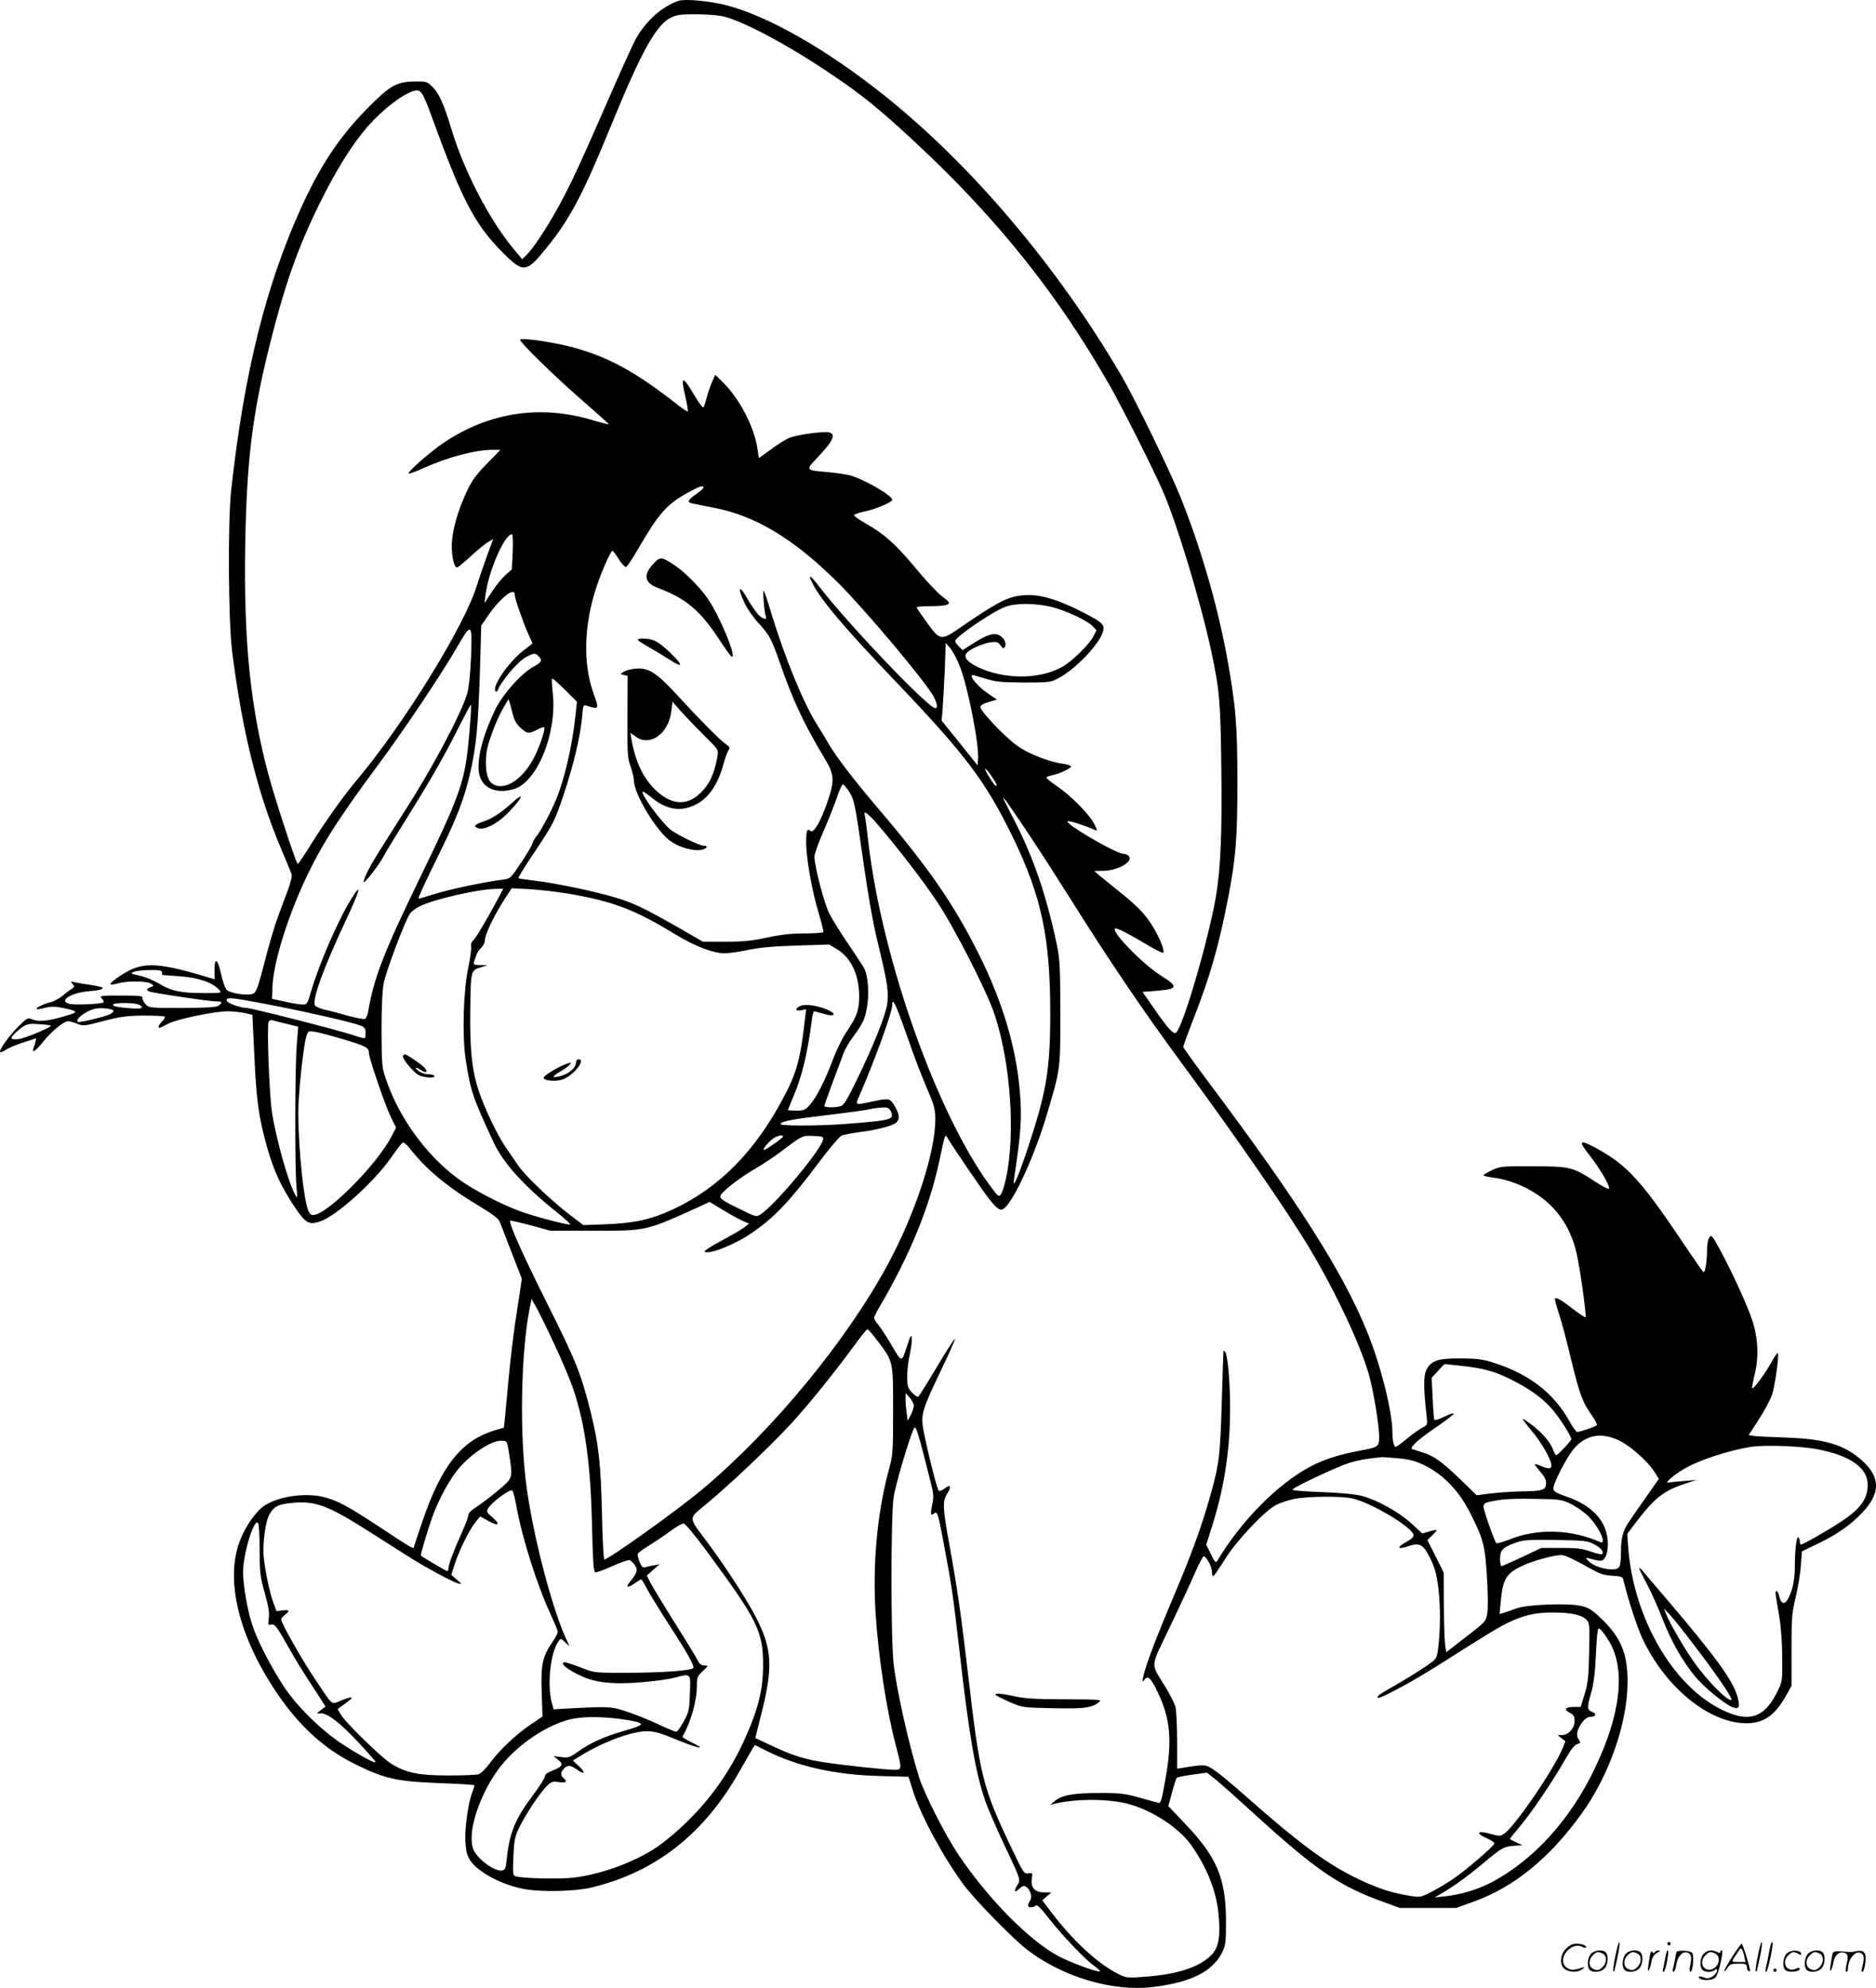 <svg version="1.0" xmlns="http://www.w3.org/2000/svg"
  viewBox="0 0 1132.804 1200.255"
 preserveAspectRatio="xMidYMid meet">
<g transform="translate(-1.211,1200.596) scale(0.1,-0.1)"
fill="#000000" stroke="none">
<path d="M4110 12001 c-101 -33 -204 -127 -263 -238 -19 -37 -89 -192 -155
-343 -174 -398 -231 -523 -307 -661 -70 -128 -156 -258 -197 -296 l-23 -22
-50 60 c-147 176 -299 469 -375 719 -47 156 -77 223 -116 261 -34 33 -38 34
-108 33 -111 -2 -148 -23 -290 -167 -166 -169 -282 -344 -397 -599 -213 -470
-344 -999 -421 -1703 -21 -188 -17 -782 5 -965 60 -482 154 -863 297 -1200 31
-74 60 -143 63 -153 4 -10 -7 -53 -23 -97 -17 -44 -44 -117 -60 -161 -17 -45
-46 -143 -66 -218 -58 -224 -64 -241 -91 -247 -38 -10 -133 6 -152 25 -10 10
-25 55 -35 100 -20 92 -40 99 -39 13 l1 -49 -77 23 c-282 83 -367 83 -495 -3
-72 -48 -75 -62 -9 -44 55 16 175 14 198 -3 18 -13 18 -14 -3 -20 -30 -10 -28
-23 5 -30 72 -15 352 -56 386 -56 41 0 46 -6 19 -26 -13 -10 -67 -13 -218 -14
-200 0 -201 0 -224 24 -12 14 -20 31 -18 38 4 10 -22 13 -128 13 -126 0 -132
-1 -117 -18 9 -9 14 -20 10 -23 -9 -10 -162 -17 -201 -10 -77 15 1 68 112 77
67 5 92 13 81 23 -3 3 -36 10 -74 16 -39 5 -81 13 -94 16 -22 5 -23 4 -10 -12
12 -15 12 -18 -5 -28 -10 -6 -36 -25 -57 -43 -22 -17 -54 -35 -71 -38 -38 -9
-92 -34 -85 -41 2 -3 26 0 51 7 37 9 60 9 109 -1 94 -20 96 -25 15 -48 -103
-31 -161 -37 -198 -22 -31 13 -33 12 -86 -41 -57 -56 -121 -146 -111 -155 3
-4 18 3 34 13 15 11 63 31 106 45 l78 25 -5 -23 c-3 -12 -9 -29 -12 -38 -13
-34 17 -13 61 43 48 60 122 121 149 121 9 0 33 -7 54 -15 36 -15 44 -14 158
16 100 26 139 32 241 33 66 0 125 -2 129 -7 4 -4 -2 -16 -14 -27 -20 -19 -29
-40 -17 -40 3 0 27 11 53 25 53 28 279 75 359 75 29 0 74 -5 101 -10 l48 -11
12 -247 c12 -272 27 -377 78 -557 40 -140 83 -232 165 -356 66 -98 85 -109
148 -90 97 29 326 233 435 388 32 46 63 86 69 90 6 4 24 -10 41 -32 103 -131
224 -232 420 -350 79 -47 118 -77 125 -94 5 -14 38 -98 72 -186 l62 -160 -11
-75 c-6 -41 -20 -133 -31 -205 -10 -71 -27 -209 -36 -305 -9 -96 -19 -206 -23
-244 l-7 -70 -55 -16 c-202 -61 -325 -216 -440 -558 -28 -81 -50 -149 -50
-151 0 -9 -40 15 -201 122 -201 132 -255 161 -342 184 -115 29 -282 3 -366
-57 -48 -36 -111 -127 -141 -208 -89 -237 -7 -574 221 -914 136 -202 289 -342
474 -433 179 -89 252 -105 503 -115 117 -4 215 -10 218 -13 2 -2 -3 -20 -11
-40 -25 -61 -47 -216 -43 -299 4 -61 10 -85 30 -116 48 -71 193 -148 327 -172
105 -19 306 -14 402 9 388 92 683 323 899 706 34 61 69 120 76 133 l14 22 72
-36 c185 -93 413 -144 675 -151 l181 -5 26 -82 c45 -146 181 -398 304 -566 69
-94 306 -336 391 -400 215 -162 510 -249 748 -222 234 27 367 93 425 210 21
42 23 61 23 187 0 261 -55 390 -253 596 l-95 100 22 82 c12 45 25 85 29 89 4
4 46 12 94 19 l88 12 47 -37 c26 -20 130 -113 232 -206 381 -347 519 -441 782
-536 l104 -38 170 0 170 0 105 38 c243 87 457 261 650 528 169 233 280 551
280 801 0 173 -42 270 -165 386 -52 49 -74 62 -118 71 -78 18 -327 8 -387 -15
-25 -9 -58 -21 -74 -26 l-29 -8 7 73 c12 133 31 168 118 212 71 36 218 76 257
70 18 -3 78 -31 134 -63 88 -50 109 -58 164 -61 59 -4 64 -6 69 -31 27 -112
81 -278 113 -347 134 -285 383 -496 604 -512 118 -8 192 38 263 164 l34 61 0
216 c0 195 2 225 25 318 13 56 28 142 31 190 l7 88 95 46 c117 56 200 114 270
189 111 117 110 214 -5 316 -105 93 -222 128 -453 136 -91 3 -179 7 -197 10
l-32 5 60 92 c33 51 68 116 79 145 19 49 47 249 37 259 -3 2 -19 -22 -37 -54
-39 -70 -110 -167 -117 -159 -3 2 3 35 12 73 29 110 24 229 -13 340 -33 97
-122 291 -198 431 -43 78 -48 84 -60 67 -8 -10 -14 -42 -14 -71 0 -73 -11
-144 -22 -138 -5 3 -45 60 -90 127 -283 424 -366 516 -560 622 -100 54 -108
44 -38 -44 61 -77 124 -184 118 -202 -2 -6 -39 13 -83 42 -136 89 -150 93
-376 93 -186 1 -198 0 -247 -23 -29 -14 -52 -28 -52 -31 0 -4 25 -10 56 -14
133 -16 277 -88 367 -186 75 -81 123 -180 146 -305 23 -118 53 -346 47 -352
-2 -3 -34 18 -71 46 -75 58 -104 75 -113 67 -3 -3 7 -41 21 -84 15 -42 49
-170 76 -284 52 -213 68 -258 128 -342 19 -26 31 -52 26 -56 -9 -9 -101 -40
-117 -40 -6 0 -26 27 -45 61 -93 170 -241 286 -451 354 -72 24 -103 28 -205
29 -142 1 -183 -13 -211 -72 -17 -36 -16 -117 3 -279 5 -50 5 -51 -28 -68 -19
-10 -60 -40 -92 -66 -32 -27 -62 -49 -67 -49 -11 0 -20 38 -20 87 0 127 -72
412 -155 614 -146 357 -422 790 -954 1499 -84 113 -154 210 -154 215 0 6 27
80 60 165 102 260 154 441 212 740 45 234 55 353 55 690 0 352 -10 469 -64
765 -59 316 -159 660 -281 963 -63 157 -277 596 -355 729 -387 661 -907 1274
-1435 1695 -349 278 -702 479 -954 543 -99 25 -246 39 -285 26z m254 -91 c110
-18 394 -167 666 -351 192 -129 296 -214 518 -421 488 -455 852 -911 1164
-1458 74 -129 260 -498 320 -635 85 -192 231 -676 294 -970 51 -241 56 -300
61 -707 5 -396 -4 -607 -33 -777 -44 -255 -194 -772 -239 -819 -15 -16 -49 21
-142 156 l-62 89 77 6 c139 11 143 24 35 92 -118 74 -319 285 -273 285 15 0
81 -34 188 -98 51 -30 95 -52 98 -49 13 12 -31 114 -80 186 -39 56 -79 97
-157 161 -58 47 -123 99 -143 116 l-37 31 53 1 c87 0 185 55 157 88 -6 8 -20
14 -30 14 -47 0 -373 191 -338 198 13 2 93 -23 162 -53 18 -7 17 -5 -2 34 -30
59 -140 171 -222 227 -38 26 -69 51 -69 55 0 3 14 9 31 13 44 8 119 43 119 54
0 6 -24 13 -52 17 -83 11 -213 63 -276 110 -79 58 -224 212 -220 233 2 10 22
22 52 30 l48 14 -49 33 c-66 44 -125 115 -97 115 4 0 39 -10 78 -22 61 -19 95
-22 231 -23 155 0 162 1 210 27 101 54 240 198 266 276 15 45 1 59 -120 121
-140 72 -241 104 -326 104 -114 -1 -168 -27 -423 -202 -105 -73 -116 -71 -189
31 -32 45 -61 87 -65 93 -5 8 20 11 80 11 48 -1 95 4 105 10 17 10 13 15 -33
50 -28 21 -100 98 -161 172 -118 142 -186 203 -299 267 -38 22 -70 44 -71 50
0 5 28 15 61 22 67 13 170 57 170 71 0 28 -188 134 -265 150 -27 6 -86 14
-130 18 -130 11 -129 11 -59 85 96 101 115 141 75 154 -30 9 -201 -14 -245
-34 -23 -10 -72 -41 -111 -70 l-70 -51 -11 68 c-22 129 -110 296 -208 391
l-45 44 -21 -47 c-11 -27 -25 -69 -32 -95 -6 -25 -14 -50 -18 -54 -4 -5 -29
28 -55 72 -71 122 -85 120 -54 -9 10 -46 17 -85 14 -88 -2 -3 -30 15 -60 39
-259 204 -429 296 -658 354 -108 27 -284 52 -294 41 -10 -10 213 -228 395
-385 78 -68 141 -125 140 -127 -2 -1 -47 10 -101 26 -313 93 -619 47 -892
-135 -84 -56 -224 -179 -215 -188 3 -3 44 12 90 33 150 67 312 110 418 110
l46 0 -82 -84 c-64 -65 -90 -101 -121 -167 -55 -115 -91 -245 -91 -329 0 -70
15 -130 32 -130 5 0 43 30 83 68 41 37 87 75 104 85 l31 18 -36 -98 c-20 -54
-47 -134 -61 -178 -71 -240 -441 -840 -728 -1181 -78 -92 -193 -255 -275 -386
-40 -65 -76 -118 -80 -118 -9 0 -131 372 -175 532 -112 415 -152 815 -142
1398 9 510 43 783 148 1205 91 362 169 584 300 850 98 199 193 353 287 462 99
115 245 223 301 223 28 0 42 -25 96 -175 179 -490 254 -634 421 -802 127 -128
144 -126 269 30 141 174 218 321 390 742 177 433 268 598 355 643 37 18 60 22
145 22 55 0 127 -4 159 -10z m-104 -2848 c0 -5 -20 -22 -45 -40 -50 -35 -56
-49 -22 -56 12 -3 71 -14 131 -26 251 -48 486 -190 751 -455 166 -166 532
-602 576 -687 21 -41 25 -68 9 -68 -43 0 -537 519 -704 738 -53 69 -68 76 -37
15 52 -103 189 -264 509 -600 417 -437 538 -598 703 -938 170 -352 223 -602
223 -1055 0 -347 -23 -479 -141 -833 -56 -166 -88 -237 -78 -172 43 288 49
371 35 533 -21 261 -105 542 -245 822 -153 308 -309 532 -618 894 -131 153
-253 312 -293 384 -15 26 -44 74 -65 107 -84 132 -198 410 -278 674 -22 73
-43 136 -47 140 -8 7 3 -129 12 -153 11 -28 -23 -18 -51 16 -15 18 -41 56 -57
85 -53 94 -67 77 -19 -24 16 -34 54 -88 85 -121 66 -73 76 -92 128 -240 75
-218 146 -370 267 -571 63 -104 65 -135 17 -274 -40 -115 -81 -184 -100 -168
-20 17 -26 2 -26 -69 0 -93 35 -294 75 -425 18 -60 31 -113 29 -117 -3 -5 -54
-8 -115 -8 -79 0 -141 -7 -225 -25 -91 -20 -144 -25 -251 -25 l-136 0 -146 84
c-210 120 -276 151 -390 185 -125 37 -366 87 -485 100 -49 6 -91 12 -93 15 -3
3 35 65 84 138 128 190 136 207 191 373 58 174 99 350 109 460 6 72 7 76 27
70 77 -24 77 -23 42 75 -65 179 -58 417 19 645 31 93 85 215 95 215 5 0 22
-23 39 -51 18 -28 37 -49 44 -46 6 2 39 50 72 108 127 218 173 270 302 341 67
37 93 46 93 30z m-1152 -388 l-5 -106 -36 -32 c-20 -17 -58 -62 -83 -101 l-46
-70 6 50 c18 143 115 365 159 365 6 0 8 -42 5 -106z m12 -258 c0 -21 49 -164
80 -233 l28 -62 -58 -45 c-91 -72 -191 -220 -165 -244 4 -4 10 -2 12 5 20 55
125 179 174 203 46 24 53 24 73 4 25 -25 19 -37 -29 -63 -74 -39 -187 -166
-234 -263 -86 -179 -119 -335 -88 -410 29 -68 105 -94 200 -67 142 39 264 339
237 580 -5 45 -7 85 -4 88 2 3 37 -28 77 -67 l73 -73 -8 -77 c-20 -188 -68
-396 -119 -516 -36 -85 -94 -193 -119 -221 -9 -11 -20 -30 -23 -42 -3 -13 -34
-65 -69 -117 -62 -93 -64 -95 -108 -101 -105 -13 -312 -56 -404 -84 -54 -17
-102 -31 -107 -31 -5 0 42 102 104 228 127 255 174 376 211 543 35 158 45 271
56 596 l8 282 40 58 c72 106 162 178 162 129z m3243 -75 c90 -23 216 -82 248
-117 l22 -24 -19 -37 c-27 -52 -131 -153 -192 -186 -138 -75 -352 -74 -509 3
-62 31 -84 59 -64 83 18 23 102 60 146 65 36 4 45 1 59 -19 13 -19 18 -21 25
-10 13 21 -2 54 -32 71 -32 18 -73 5 -162 -51 l-60 -38 -22 21 c-13 12 -23 27
-23 34 0 23 220 174 300 205 62 25 186 24 283 0z m-3507 -312 c-4 -91 -13
-179 -22 -208 -36 -123 -204 -440 -374 -706 -176 -276 -198 -312 -229 -372
-17 -35 -27 -63 -21 -63 11 0 94 108 118 155 8 17 77 129 152 250 144 231 221
367 314 553 31 61 58 112 61 112 5 0 -2 -106 -16 -245 -22 -221 -58 -321 -289
-795 -221 -455 -281 -610 -315 -813 -3 -21 -12 -40 -20 -43 -8 -3 -54 6 -102
19 -48 14 -112 31 -141 37 -30 7 -56 19 -59 27 -15 39 57 235 188 513 84 178
99 236 36 134 -80 -126 -198 -397 -247 -566 -22 -76 -24 -78 -54 -77 -17 0
-65 8 -106 18 l-75 16 2 69 c5 136 77 380 180 611 99 221 205 391 453 725 166
224 388 555 489 730 81 140 86 134 77 -81z m2953 -49 c49 -126 116 -471 109
-556 l-3 -39 -108 135 -109 135 6 70 c3 39 9 144 13 234 l6 165 29 -34 c15
-19 41 -68 57 -110z m-2699 -293 c9 -32 24 -57 47 -77 40 -35 47 -36 98 -10
21 11 41 18 43 15 9 -8 -21 -100 -55 -171 -70 -146 -192 -223 -263 -166 -29
23 -41 98 -30 184 8 64 65 213 112 288 l21 35 8 -25 c4 -14 13 -46 19 -73z
m2920 -419 c0 -17 -12 -6 -40 39 -41 65 -38 79 5 19 19 -27 35 -53 35 -58z
m-895 -35 c35 -53 39 -68 90 -428 31 -215 60 -381 91 -505 55 -225 64 -290 53
-358 -10 -69 -83 -250 -179 -448 -62 -127 -83 -163 -102 -167 -34 -10 -98 -8
-98 1 0 5 23 69 50 143 28 74 58 153 66 177 9 23 35 68 59 100 60 81 74 112
85 196 11 77 2 175 -20 217 -7 11 -49 77 -95 144 -46 68 -98 151 -115 185 -31
61 -90 286 -90 343 0 16 22 79 49 140 27 62 64 154 82 205 17 50 35 92 40 92
5 0 20 -17 34 -37z m1092 -268 c66 -99 177 -272 248 -385 230 -367 443 -682
674 -995 336 -456 646 -906 776 -1125 157 -264 305 -581 355 -760 26 -96 60
-300 60 -367 0 -63 -3 -65 -122 -87 -126 -24 -212 -52 -297 -97 -196 -105
-415 -327 -557 -565 -10 -17 -15 -13 -40 38 l-28 57 37 118 c73 233 107 456
107 708 0 161 -15 324 -30 339 -6 6 -10 8 -10 6 -1 -3 -5 -138 -10 -300 -10
-337 -15 -381 -71 -580 -55 -193 -110 -344 -230 -627 -99 -234 -160 -396 -174
-463 -6 -32 -6 -34 8 -15 21 27 39 10 81 -79 75 -157 87 -289 47 -513 -22
-128 -29 -153 -40 -153 -3 0 -53 14 -111 30 -95 27 -119 30 -251 30 -157 0
-228 -13 -271 -51 l-23 -21 25 7 c126 31 321 31 442 0 145 -38 307 -143 382
-248 96 -136 152 -276 166 -417 13 -134 2 -201 -41 -246 -70 -74 -205 -119
-399 -133 -111 -9 -116 -8 -165 16 -123 62 -272 199 -400 367 l-59 78 27 24
28 24 -45 0 c-56 0 -82 30 -73 85 5 33 4 34 -21 30 -26 -5 -30 1 -104 157
-173 363 -189 426 -263 1068 -41 347 -62 495 -111 764 -40 221 -41 257 -13
302 28 45 21 61 -14 33 -16 -12 -32 -18 -37 -13 -12 12 -91 335 -97 399 -7 68
8 112 113 331 47 97 84 180 82 185 -2 5 -50 -70 -107 -166 -58 -97 -109 -179
-114 -182 -6 -3 -23 8 -39 26 -25 28 -28 39 -28 97 0 36 7 96 16 134 8 38 14
82 12 97 -3 23 -8 16 -26 -40 -36 -111 -33 -111 -95 -5 -31 53 -68 109 -82
126 -14 16 -25 35 -25 41 0 5 14 34 31 63 183 310 304 605 364 888 34 161 34
160 48 136 47 -77 214 -322 252 -369 52 -65 68 -75 92 -56 61 51 184 321 256
564 83 278 82 273 82 620 -1 282 -3 319 -23 415 -64 301 -145 533 -263 758
-32 63 -59 116 -59 119 0 10 36 -41 157 -222z m-924 73 c118 -136 283 -349
367 -476 105 -156 303 -545 348 -682 98 -294 127 -732 67 -997 -9 -39 -22 -79
-29 -88 -12 -17 -17 -13 -54 36 -327 434 -664 1379 -747 2094 -9 77 -18 148
-21 158 -10 33 14 17 69 -45z m-2268 -429 c-59 -113 -149 -267 -164 -280 -12
-10 -17 -24 -14 -40 2 -13 -5 -69 -17 -124 -30 -140 -38 -411 -16 -555 29
-190 43 -231 168 -500 57 -124 184 -265 381 -422 48 -39 86 -73 83 -75 -6 -6
-162 33 -270 68 -107 35 -259 110 -370 182 -203 133 -388 376 -472 623 -26 76
-27 86 -28 299 0 138 5 244 13 284 14 73 131 383 159 421 10 14 38 35 63 46
85 41 347 101 452 103 l48 1 -16 -31z m411 1 c270 -47 397 -95 643 -245 116
-71 230 -115 297 -115 24 0 90 9 146 21 74 15 158 22 295 26 l192 6 45 -27
c86 -50 136 -155 136 -284 0 -87 -14 -125 -80 -222 -23 -34 -59 -108 -80 -166
-47 -125 -100 -228 -140 -272 -25 -28 -35 -32 -79 -32 -28 0 -51 2 -51 4 0 2
16 41 35 86 50 118 84 258 110 463 3 26 9 47 13 47 4 0 29 -7 56 -15 69 -21
86 -3 23 25 -60 26 -137 36 -165 21 -32 -17 -27 -31 8 -25 l30 6 -6 -48 c-31
-275 -52 -344 -158 -535 -177 -316 -404 -529 -693 -648 -105 -43 -198 -61
-351 -67 l-137 -5 -77 58 c-117 89 -274 239 -317 302 -21 31 -55 81 -76 111
-51 74 -127 234 -164 345 -40 123 -53 253 -49 498 3 226 3 224 66 243 l37 12
-43 1 c-40 1 -43 3 -36 24 15 48 23 63 43 81 11 11 21 31 21 45 0 33 56 151
116 243 l46 71 112 -6 c62 -4 166 -16 232 -27z m-2456 -475 c0 -8 1 -15 3 -16
1 0 50 -4 109 -8 113 -9 193 -37 233 -81 18 -20 18 -20 -93 -20 -139 0 -195
12 -269 57 -32 19 -85 41 -118 48 -55 12 -58 14 -35 23 14 6 58 11 98 11 58 1
72 -2 72 -14z m627 -191 c223 -42 525 -111 571 -130 26 -10 32 -19 32 -42 0
-16 -2 -31 -5 -34 -3 -2 -38 6 -77 20 -86 29 -609 162 -636 162 -39 0 -122 31
-122 45 0 22 26 19 237 -21z m3864 -170 c63 -179 85 -238 143 -374 29 -69 36
-98 36 -152 0 -198 -118 -561 -282 -867 -249 -464 -692 -1003 -1122 -1365
-148 -125 -569 -426 -595 -426 -4 0 -11 125 -14 278 -7 301 -20 419 -67 607
-59 237 -88 310 -266 665 -152 304 -232 485 -221 496 2 2 57 -11 123 -28 l119
-33 265 0 c321 0 308 -3 641 148 l56 26 84 -51 c46 -28 100 -57 119 -65 l35
-15 -29 -23 c-15 -12 -77 -48 -137 -80 -61 -32 -106 -62 -102 -66 21 -21 179
40 281 110 136 92 229 189 407 426 62 83 124 156 137 163 12 6 61 16 108 22
110 14 200 38 223 57 24 22 21 49 -8 100 -29 49 -35 50 -135 28 -102 -22 -103
-22 -84 23 94 213 204 516 204 560 0 49 20 8 81 -164z m-4630 166 c34 -19 20
-27 -38 -23 -88 6 -124 13 -118 24 8 12 131 12 156 -1z m-154 -36 c2 -6 -9
-16 -23 -23 -37 -16 -187 -52 -193 -45 -11 11 17 40 60 62 33 17 57 22 98 20
30 -2 56 -8 58 -14z m1047 -80 l69 -17 -9 -111 c-11 -133 -12 -738 -2 -851 7
-75 6 -78 -8 -52 -42 77 -117 345 -140 500 -16 108 -31 514 -20 542 3 10 13
14 23 11 10 -3 49 -13 87 -22z m-1425 -10 c10 -8 -154 -77 -194 -82 -52 -5
-56 4 -17 40 55 51 69 56 140 50 37 -2 69 -6 71 -8z m1772 -85 c134 -40 149
-49 149 -82 0 -30 98 -315 131 -383 l33 -66 -29 -56 c-90 -172 -390 -472 -471
-472 -16 0 -25 9 -33 33 -33 100 -65 471 -56 647 8 141 32 353 47 398 10 33
11 34 53 28 24 -4 103 -25 176 -47z m3301 -435 c22 -48 3 -53 -272 -74 -167
-13 -403 -13 -395 0 10 17 75 29 290 54 116 14 228 29 250 35 22 5 57 9 78 10
31 1 39 -3 49 -25z m-652 -151 c0 -7 -70 -57 -108 -78 -24 -13 4 30 39 59 29
24 69 35 69 19z m242 -17 c-11 -62 -287 -393 -377 -452 -26 -17 -28 -17 -136
37 -89 43 -109 57 -107 73 4 24 115 111 221 172 43 25 115 73 160 108 112 85
114 86 182 83 53 -2 60 -4 57 -21z m-1625 -1231 c47 -99 100 -225 118 -280 71
-211 104 -454 112 -823 5 -211 9 -275 19 -279 7 -3 54 14 104 37 50 23 97 39
105 36 8 -3 21 -17 31 -31 19 -28 14 -46 -28 -97 -30 -37 -19 -43 25 -13 20
14 38 25 41 25 3 0 18 -24 32 -52 15 -29 76 -128 135 -220 113 -174 157 -253
147 -264 -16 -15 -181 -27 -378 -28 -201 -1 -219 0 -275 22 -102 39 -125 46
-132 38 -11 -11 32 -43 103 -77 89 -43 200 -55 373 -40 75 6 161 18 191 26
106 28 103 31 98 -92 -3 -100 -6 -113 -37 -171 -19 -34 -39 -62 -46 -62 -7 0
-55 20 -106 44 -52 25 -136 59 -188 76 -100 34 -106 34 -401 18 l-45 -3 -12
45 c-28 108 -6 300 41 365 14 20 15 20 41 -5 l26 -24 -25 55 c-84 190 -188
589 -231 884 -47 321 -39 829 16 1104 l11 54 25 -44 c14 -24 64 -125 110 -224z
m1952 18 c98 -130 96 -121 96 -423 0 -258 -1 -268 -28 -367 -68 -255 -96 -560
-78 -854 17 -266 66 -587 121 -796 39 -147 39 -153 -5 -153 -52 0 -315 28
-430 46 -120 19 -188 41 -316 101 l-96 45 39 156 c68 274 62 381 -31 565 -53
105 -181 304 -294 456 -122 163 -121 143 -12 234 144 119 390 352 516 489 106
115 273 323 399 496 29 39 56 72 60 72 5 0 31 -30 59 -67z m3529 -154 c131
-14 200 -33 296 -81 113 -57 184 -107 244 -173 45 -49 122 -168 122 -189 0 -9
-81 -96 -90 -96 -5 0 -13 14 -19 31 -15 44 -62 100 -124 148 -30 22 -57 41
-60 41 -4 0 20 -32 53 -72 61 -72 120 -176 120 -210 0 -22 -16 -23 -64 -3 -20
8 -36 13 -36 9 0 -3 16 -24 35 -47 27 -31 35 -49 33 -72 -4 -37 -23 -42 -153
-44 -49 -1 -130 -6 -178 -12 l-88 -11 -93 90 c-115 111 -163 146 -229 167 -29
9 -58 19 -66 21 -22 7 31 57 147 135 56 39 102 74 102 79 0 6 -25 -2 -55 -17
-30 -15 -57 -24 -61 -21 -3 4 -8 63 -11 131 l-6 124 38 41 c20 23 39 42 42 42
2 0 47 -5 101 -11z m-3308 -242 c-1 -12 -9 -37 -19 -56 l-18 -34 -6 48 c-4 26
-7 64 -7 84 l1 36 24 -28 c14 -15 25 -38 25 -50z m101 -457 c19 -73 20 -93 10
-139 -12 -60 -9 -70 13 -52 18 15 24 -4 60 -199 46 -244 55 -312 91 -625 58
-512 98 -746 157 -913 16 -48 68 -166 113 -262 100 -211 101 -214 81 -245 -24
-37 -19 -51 9 -25 20 19 30 22 43 14 26 -17 39 -61 24 -84 -7 -11 -12 -24 -12
-30 0 -13 33 -13 47 1 7 7 30 -15 77 -76 86 -109 223 -253 277 -290 23 -16 37
-31 32 -32 -17 -6 -185 57 -253 94 -177 96 -425 349 -602 613 -81 122 -204
364 -236 465 -63 201 -135 523 -154 687 -17 148 -17 888 0 1001 11 79 98 371
124 421 10 19 27 -35 99 -324z m4161 247 c66 -32 171 -126 209 -186 l28 -44
-72 -103 c-40 -57 -87 -124 -104 -150 -41 -58 -53 -101 -53 -195 0 -45 -5 -80
-12 -87 -29 -29 -152 -1 -188 43 -14 17 -13 18 10 11 71 -19 78 -19 95 7 10
16 16 46 16 80 0 131 -88 232 -251 287 -57 20 -76 31 -78 46 -4 28 79 190 124
243 73 85 167 101 276 48z m-6705 -82 c22 -147 24 -141 -68 -219 -45 -38 -104
-82 -130 -99 -32 -20 -49 -37 -49 -50 0 -11 -20 -63 -44 -116 -46 -102 -76
-182 -76 -206 0 -8 -3 -15 -8 -15 -5 0 -143 81 -159 94 -3 3 46 168 69 231 34
95 92 205 143 273 75 100 215 195 280 189 30 -2 30 -3 42 -82z m7902 30 c197
-38 301 -112 301 -214 0 -86 -43 -145 -163 -224 -82 -54 -228 -137 -240 -137
-4 0 -7 9 -7 19 0 11 -4 22 -9 25 -11 7 -21 -78 -21 -181 0 -82 -17 -154 -47
-200 -19 -28 -38 -17 -48 28 -8 37 -26 38 -20 2 2 -16 12 -75 22 -133 10 -62
17 -163 17 -245 1 -138 1 -141 -31 -206 -78 -157 -173 -187 -338 -104 -294
146 -528 553 -561 975 l-6 85 38 50 c123 164 179 209 307 251 l72 24 -75 -6
c-41 -3 -84 -8 -95 -10 -26 -7 33 46 91 80 89 54 271 114 409 136 83 13 303 5
404 -15z m-2533 -54 c74 -8 104 -16 165 -46 110 -56 201 -151 268 -283 81
-160 90 -194 102 -387 6 -98 7 -191 2 -220 -8 -49 -10 -51 -128 -142 l-120
-93 -7 48 c-3 26 -7 134 -7 240 l-1 192 -49 99 -50 98 29 28 c17 16 28 30 26
32 -2 3 -22 -1 -44 -8 l-41 -12 -68 62 c-76 69 -206 141 -298 165 -38 10 -126
19 -242 23 -116 4 -180 10 -176 16 9 14 258 132 333 157 54 18 107 28 205 38
6 1 51 -3 101 -7z m-5325 -292 c33 -186 124 -473 205 -648 24 -52 44 -100 44
-108 0 -8 -14 -35 -31 -60 -61 -87 -72 -140 -66 -305 l5 -146 -68 -46 c-94
-64 -190 -155 -247 -232 -29 -39 -57 -67 -73 -71 -14 -4 -95 -7 -180 -7 -177
0 -251 15 -340 67 -58 34 -284 253 -312 304 l-17 30 45 33 c25 17 43 34 40 37
-3 3 -30 -5 -61 -17 -66 -27 -48 -40 -159 125 -77 114 -206 341 -206 362 0 6
8 18 18 25 36 26 34 36 -7 31 l-39 -5 -20 53 c-21 58 -47 179 -57 269 -9 82
10 225 36 266 27 45 51 57 129 65 143 15 218 -12 461 -166 85 -54 195 -124
244 -155 104 -66 268 -155 305 -165 23 -6 22 -4 -9 23 l-34 29 22 68 c27 84
91 211 126 253 l27 32 48 -27 c62 -35 77 -22 26 21 -33 28 -37 35 -28 52 19
36 126 117 147 111 5 -2 17 -46 26 -98z m5040 51 c109 -20 367 -172 377 -222
2 -11 -14 -26 -49 -45 -55 -29 -47 -45 13 -24 61 21 85 15 114 -31 15 -23 35
-66 46 -96 36 -103 46 -333 22 -505 -7 -46 -10 -50 -78 -96 -39 -27 -116 -74
-171 -106 -107 -61 -122 -71 -113 -80 9 -10 204 95 353 189 325 206 381 240
441 268 93 43 158 58 262 58 107 0 171 -13 202 -42 21 -20 21 -26 18 -197 -3
-150 -7 -187 -27 -253 l-24 -78 -36 0 c-56 0 -70 -15 -32 -34 26 -14 31 -22
31 -52 0 -43 -37 -84 -76 -84 l-26 0 23 -19 24 -19 -21 -50 c-53 -125 -280
-457 -346 -505 -26 -19 -29 -19 -85 -4 -78 23 -95 5 -25 -25 28 -13 50 -27 48
-33 -5 -18 -178 -166 -251 -215 -38 -26 -99 -62 -134 -79 -63 -32 -64 -32
-135 -20 -104 17 -188 45 -301 99 -192 92 -359 216 -699 517 -69 61 -147 125
-174 143 -50 33 -53 34 -184 13 l-38 -6 0 169 c0 93 -5 185 -10 205 -6 20 -33
74 -61 120 -91 150 -94 107 27 361 59 123 126 268 150 323 24 55 48 101 53
103 15 5 51 -59 51 -90 0 -16 4 -28 8 -28 5 0 35 44 68 97 69 113 242 297 313
333 24 12 71 28 105 35 73 16 272 19 347 5z m1321 -32 c31 -14 78 -46 103 -69
68 -62 126 -185 78 -163 -176 77 -380 83 -548 14 -39 -15 -74 -25 -78 -21 -11
11 -77 199 -77 221 0 12 9 22 23 25 79 19 130 23 277 21 155 -2 169 -3 222
-28z m-7912 -283 c0 -136 3 -158 31 -258 23 -83 29 -120 24 -152 -5 -39 -4
-43 13 -38 23 6 36 -11 112 -147 29 -52 90 -152 136 -221 l82 -127 -27 -20
-26 -21 26 0 c42 -1 113 -56 224 -174 58 -62 105 -115 105 -120 0 -12 -98 41
-205 111 -124 82 -271 227 -347 342 -78 118 -162 281 -191 370 -31 92 -57 243
-57 324 0 113 68 332 91 295 5 -8 9 -81 9 -164z m2696 0 c310 -420 344 -488
344 -691 0 -153 -30 -271 -116 -460 -110 -242 -283 -458 -498 -621 -128 -97
-352 -183 -531 -204 -83 -10 -305 -5 -349 8 -17 5 -18 14 -14 119 5 102 9 121
36 177 40 81 121 203 163 246 30 30 37 33 76 27 44 -6 54 2 28 24 -20 17 -19
36 5 60 21 21 37 19 83 -13 42 -29 45 -12 4 26 l-36 33 42 26 c137 85 310 150
402 151 50 0 82 -9 188 -53 133 -54 182 -62 83 -13 -31 15 -55 30 -53 33 51
89 87 214 87 309 0 48 3 57 36 87 35 34 35 34 10 34 -19 0 -30 9 -42 33 -9 17
-71 120 -139 227 -67 107 -132 215 -145 239 l-22 44 38 34 39 34 -30 -5 c-16
-3 -40 -8 -53 -12 -19 -5 -24 -1 -38 31 -8 21 -13 43 -11 49 3 7 36 31 74 54
37 23 95 62 128 87 33 24 67 44 76 42 9 -1 70 -74 135 -162z m5362 37 c42 -22
61 -46 48 -60 -4 -3 -35 4 -69 16 -51 18 -83 22 -179 22 l-118 0 -116 -55
c-64 -30 -121 -55 -125 -55 -5 0 -9 20 -9 43 0 53 16 70 91 97 48 18 76 20
244 18 176 -3 193 -5 233 -26z m90 -585 c102 -169 72 -441 -88 -773 -147 -306
-367 -548 -619 -682 -83 -44 -185 -75 -286 -86 l-60 -6 41 23 c74 43 158 104
262 191 105 88 117 94 187 98 l40 3 -37 17 c-21 9 -38 19 -38 21 0 3 30 40 66
83 71 86 190 261 268 398 34 60 57 88 73 92 21 6 21 8 8 27 -18 26 -11 61 22
105 15 20 33 32 48 32 34 0 41 18 11 30 -31 12 -32 25 -6 115 13 43 23 113 26
180 3 61 7 134 10 163 5 49 7 52 22 38 9 -8 32 -39 50 -69z m-5993 -467 c50
-6 105 -15 124 -21 43 -14 33 -21 -86 -56 -112 -32 -198 -71 -269 -122 -52
-37 -60 -40 -103 -34 l-46 6 28 -23 c34 -27 26 -41 -38 -66 -29 -11 -43 -22
-42 -33 0 -9 -34 -63 -76 -119 -103 -136 -140 -226 -155 -382 -6 -57 -10 -65
-29 -68 -43 -6 -138 61 -169 120 -45 87 21 314 142 484 106 149 309 287 464
314 66 11 153 11 255 0z M3963 8608 c-70 -72 -62 -121 24 -153 165 -61 254
-136 366 -307 39 -60 74 -108 79 -108 28 0 -73 244 -145 350 -46 67 -135 158
-197 200 -80 54 -91 56 -127 18z M3864 8141 c4 -5 37 -26 74 -47 37 -21 90
-53 119 -72 82 -54 82 -33 1 44 -75 71 -102 84 -170 84 -16 0 -27 -4 -24 -9z
M3785 7953 c-30 -17 -30 -17 -7 -22 l24 -6 -1 -245 c-1 -223 0 -250 19 -302
11 -32 20 -70 20 -85 1 -84 141 -313 224 -368 57 -38 135 -59 184 -50 35 7 44
25 11 25 -22 0 -145 59 -192 92 -52 37 -188 220 -174 234 2 3 26 -13 53 -35
86 -72 172 -88 259 -47 85 39 144 125 179 260 9 32 21 65 28 73 10 13 7 19
-17 36 -36 25 -154 144 -290 292 -122 133 -169 165 -239 165 -28 -1 -64 -8
-81 -17z m477 -386 c87 -85 89 -88 83 -125 -14 -81 -37 -143 -68 -184 -89
-117 -192 -127 -300 -28 -78 71 -129 177 -152 313 l-6 38 31 -22 c86 -64 200
16 216 154 l7 56 50 -57 c28 -31 90 -96 139 -145z M3108 7162 c-68 -62 -125
-100 -179 -117 -54 -18 -62 -31 -25 -41 29 -7 84 16 135 57 47 37 125 128 118
135 -3 3 -25 -12 -49 -34z M6026 1771 c5 -5 43 -24 84 -42 75 -33 76 -33 260
-37 190 -4 234 2 277 36 22 16 14 17 -205 18 -173 0 -244 5 -300 17 -81 19
-131 22 -116 8z M2446 5631 c-9 -13 61 -99 94 -116 33 -17 105 -21 95 -5 -3 6
-21 10 -39 10 -19 0 -44 9 -57 20 -29 24 -18 26 17 4 31 -21 43 -11 19 16 -18
20 -106 80 -118 80 -3 0 -8 -4 -11 -9z M3490 5590 c0 -30 -41 -67 -90 -80 -58
-16 -60 -7 -7 25 25 14 51 33 59 42 11 14 10 15 -12 8 -47 -14 -145 -72 -145
-86 0 -16 52 -24 103 -14 63 12 160 125 107 125 -8 0 -15 -9 -15 -20z M9910
2537 c0 -4 20 -44 44 -90 25 -45 68 -141 96 -213 52 -136 125 -264 202 -355
51 -61 171 -159 217 -179 45 -18 53 -2 34 64 -29 98 -131 239 -417 575 -72 84
-141 165 -153 180 -12 14 -22 23 -23 18z m353 -492 c133 -176 212 -294 204
-302 -17 -16 -147 115 -228 231 -59 84 -142 227 -164 282 l-16 39 42 -45 c23
-25 96 -117 162 -205z M9766 194 c-10 -47 -15 -88 -12 -91 5 -6 9 7 30 110 7
37 10 67 6 67 -4 0 -15 -39 -24 -86z M10080 270 c0 -5 5 -10 10 -10 6 0 10 5
10 10 0 6 -4 10 -10 10 -5 0 -10 -4 -10 -10z M10626 194 c-10 -47 -15 -88 -12
-91 5 -6 9 7 30 110 7 37 10 67 6 67 -4 0 -15 -39 -24 -86z M10706 269 c-3 -8
-10 -41 -16 -74 -6 -33 -14 -68 -16 -77 -3 -10 -1 -18 3 -18 10 0 46 171 38
178 -2 3 -7 -1 -9 -9z M9469 241 c-38 -38 -41 -101 -7 -125 29 -20 79 -20 104
0 18 14 18 15 1 10 -53 -17 -69 -17 -92 -2 -69 45 21 166 94 126 12 -6 21 -7
21 -1 0 12 -25 21 -62 21 -19 0 -39 -10 -59 -29z M10470 189 c-28 -45 -49 -83
-47 -85 2 -3 12 7 21 21 14 21 24 25 66 25 43 0 50 -3 50 -19 0 -11 5 -23 10
-26 6 -3 10 -3 10 1 0 20 -44 164 -51 164 -4 0 -30 -37 -59 -81z m75 4 l7 -33
-42 0 c-42 0 -42 0 -28 23 8 12 21 32 29 44 15 25 22 18 34 -34z M9620 210
c-22 -22 -27 -79 -8 -98 19 -19 66 -14 88 8 22 22 27 79 8 98 -19 19 -66 14
-88 -8z m71 0 c25 -14 25 -54 -1 -80 -23 -23 -33 -24 -61 -10 -25 14 -25 54 1
80 23 23 33 24 61 10z M9830 210 c-22 -22 -27 -79 -8 -98 19 -19 66 -14 88 8
22 22 27 79 8 98 -19 19 -66 14 -88 -8z m71 0 c25 -14 25 -54 -1 -80 -23 -23
-33 -24 -61 -10 -25 14 -25 54 1 80 23 23 33 24 61 10z M9976 204 c-3 -16 -8
-47 -11 -69 -8 -51 10 -26 19 27 5 27 15 42 34 53 18 10 22 14 10 15 -9 0 -20
-5 -24 -11 -5 -8 -9 -8 -14 1 -5 8 -10 3 -14 -16z M10077 223 c-2 -4 -7 -26
-11 -48 -4 -22 -9 -48 -12 -57 -3 -10 -1 -18 4 -18 4 0 14 28 20 62 11 58 10
81 -1 61z M10135 220 c-1 -3 -5 -23 -9 -45 -4 -22 -9 -48 -12 -57 -3 -10 -1
-18 4 -18 5 0 13 20 17 45 7 53 44 87 74 68 17 -11 19 -28 8 -80 -4 -18 -3
-33 2 -33 16 0 24 99 11 115 -12 14 -87 18 -95 5z M10300 210 c-22 -22 -27
-79 -8 -98 7 -7 24 -12 38 -12 14 0 31 5 38 12 9 9 12 8 12 -5 0 -9 -12 -24
-26 -34 -21 -13 -32 -15 -55 -6 -16 6 -29 8 -29 3 0 -24 81 -27 102 -2 18 19
50 162 37 162 -5 0 -9 -5 -9 -10 0 -7 -6 -7 -19 0 -30 16 -59 12 -81 -10z m71
0 c29 -16 25 -65 -6 -86 -56 -37 -103 28 -55 76 23 23 33 24 61 10z M10801
211 c-23 -23 -28 -80 -9 -99 19 -19 88 -13 88 9 0 5 -11 4 -24 -2 -54 -25 -89
38 -46 81 23 23 33 24 62 9 16 -9 19 -8 16 3 -8 22 -64 22 -87 -1z M10930 210
c-22 -22 -27 -79 -8 -98 19 -19 66 -14 88 8 22 22 27 79 8 98 -19 19 -66 14
-88 -8z m71 0 c25 -14 25 -54 -1 -80 -23 -23 -33 -24 -61 -10 -25 14 -25 54 1
80 23 23 33 24 61 10z M11076 201 c-3 -14 -8 -44 -11 -66 -8 -51 10 -26 19 27
8 41 35 63 66 53 22 -7 24 -21 11 -77 -5 -22 -5 -38 0 -38 5 0 9 6 9 13 0 68
51 125 85 97 15 -13 15 -35 -1 -92 -3 -10 -1 -18 4 -18 6 0 13 23 17 50 9 63
-5 84 -49 76 -17 -4 -35 -6 -41 -6 -101 8 -104 7 -109 -19z M10720 110 c0 -5
5 -10 10 -10 6 0 10 5 10 10 0 6 -4 10 -10 10 -5 0 -10 -4 -10 -10z"/>
</g>
</svg>
